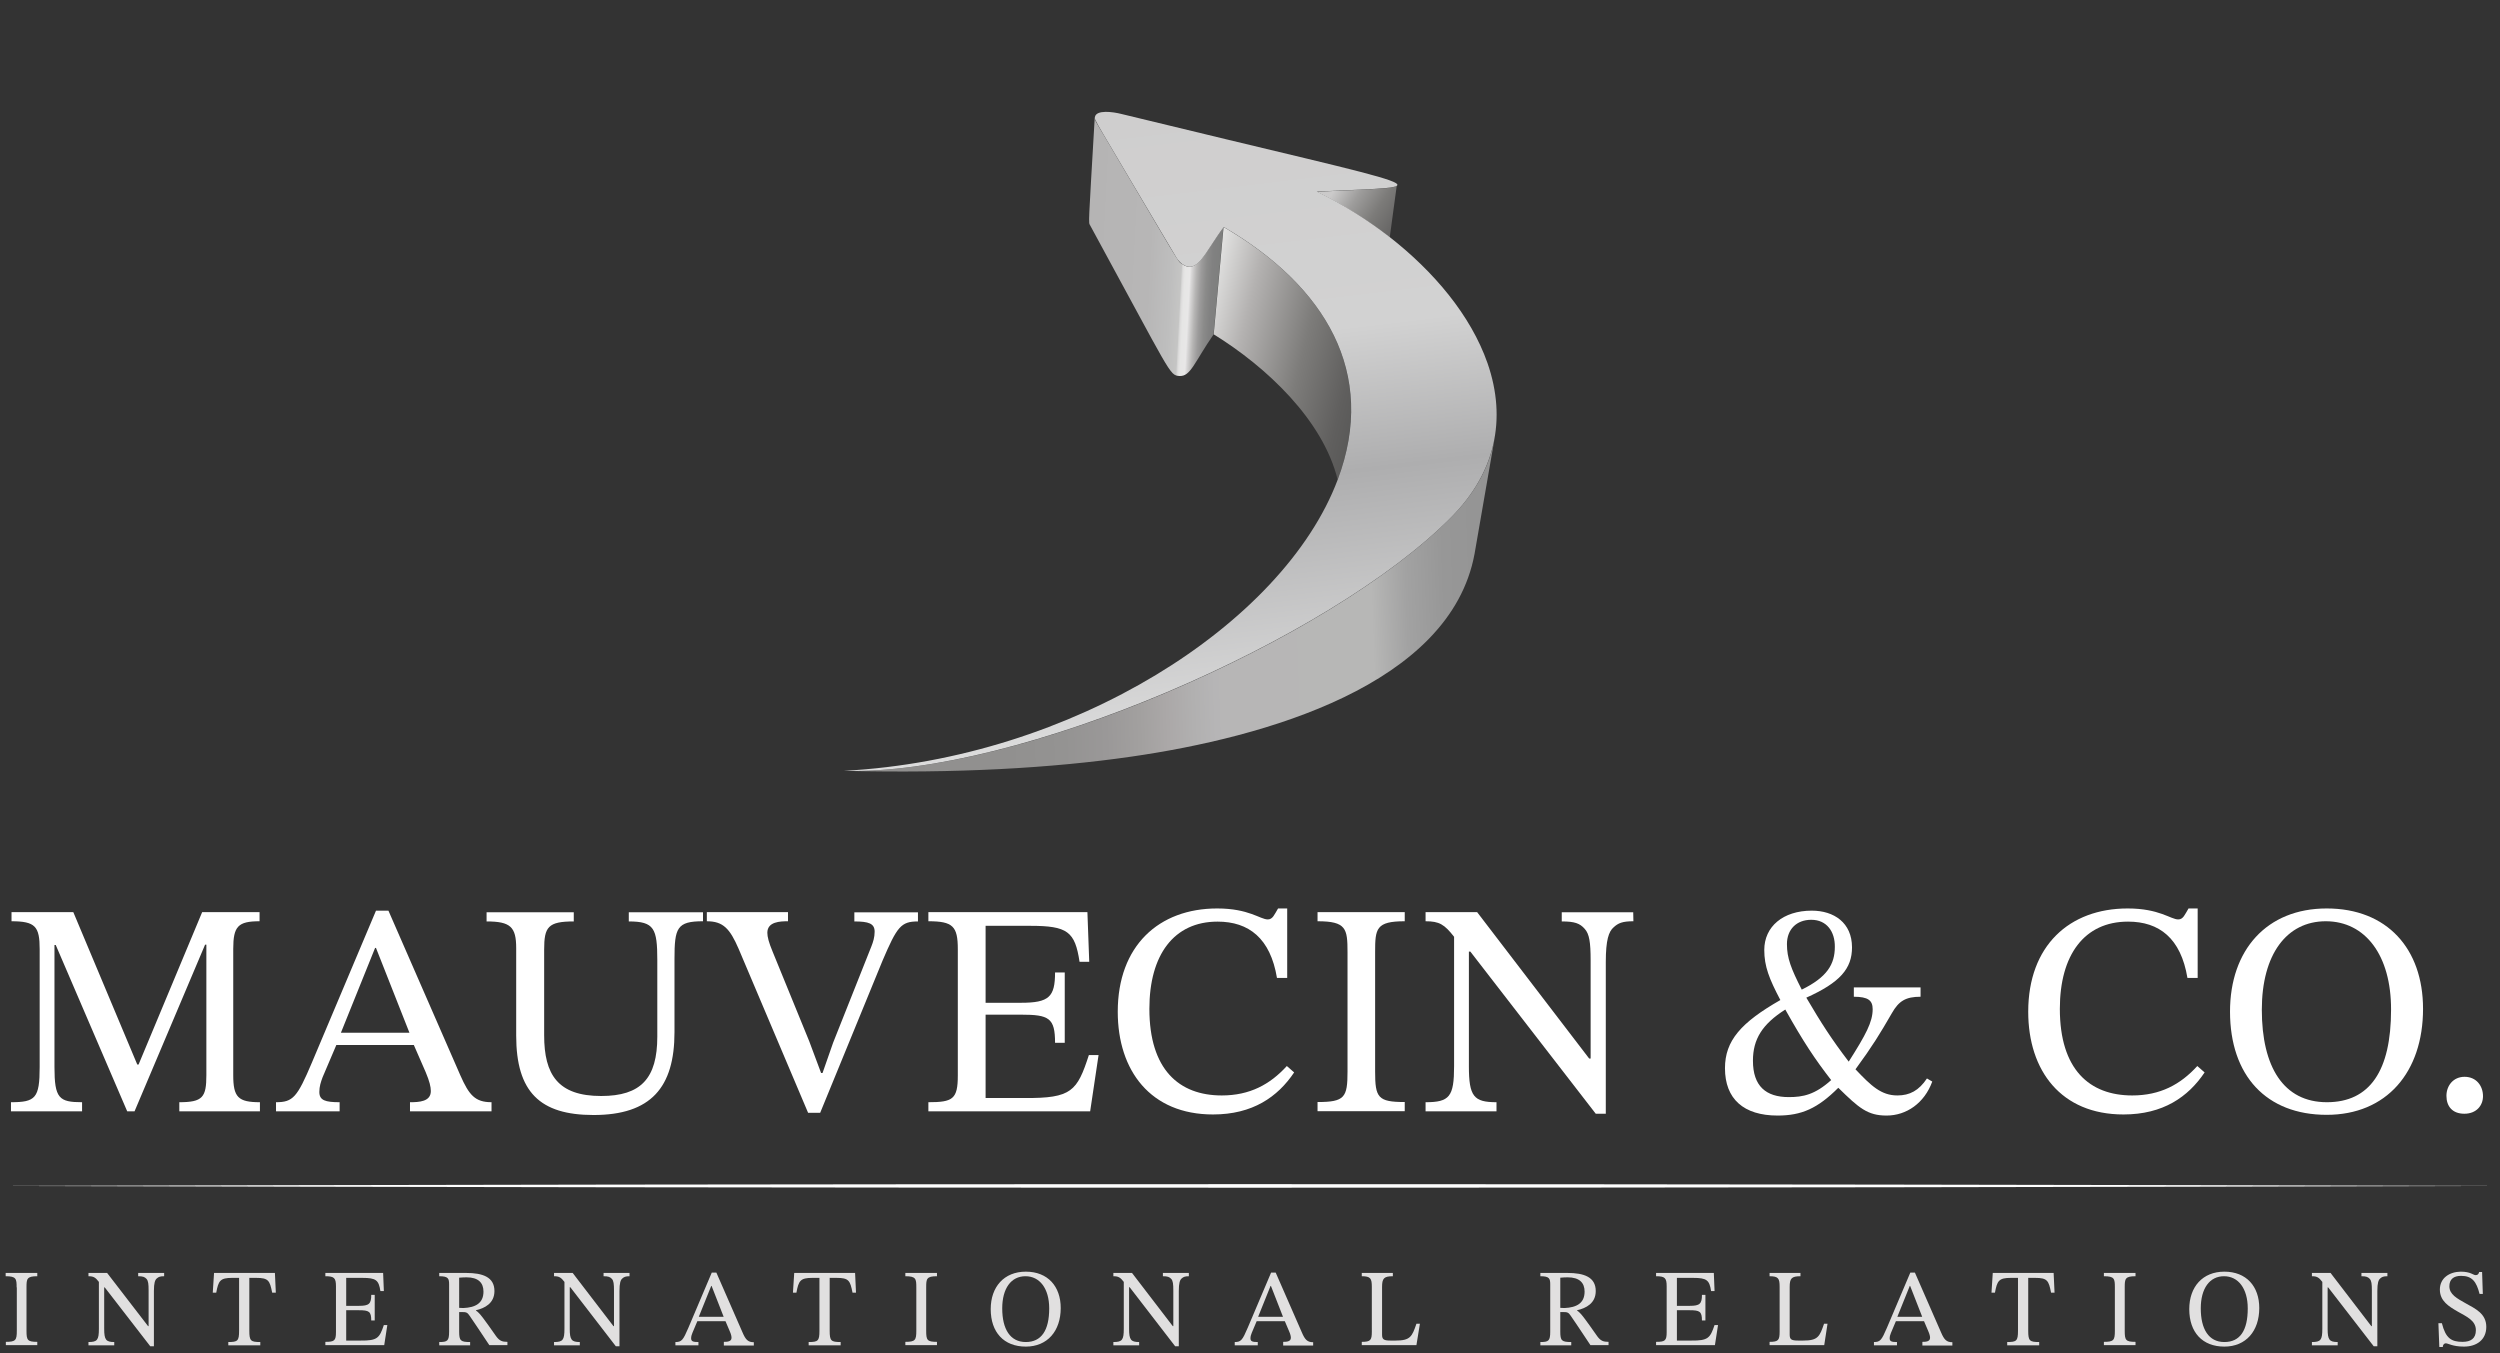 <svg xmlns="http://www.w3.org/2000/svg" xmlns:xlink="http://www.w3.org/1999/xlink" id="Capa_1" x="0px" y="0px" viewBox="0 0 1367.7 740.4" style="enable-background:new 0 0 1367.7 740.4;" xml:space="preserve"><rect x="0" y="0" width="1367.7" height="740.4" fill="#333333" stroke="none"/><style type="text/css">	.st0{fill:url(#SVGID_1_);}	.st1{fill:url(#SVGID_00000016054958685630631580000005607062376807928732_);}	.st2{fill:url(#SVGID_00000008126257475288848780000004552150523578040236_);}	.st3{fill:url(#SVGID_00000022522951993087689810000015958595988870611079_);}	.st4{fill:url(#SVGID_00000163032391840198275760000004433893622409533065_);}	.st5{fill:url(#SVGID_00000158751352279732823030000009210191159509438614_);}	.st6{fill:url(#SVGID_00000000920414591103309600000006746373825668715165_);}	.st7{fill:none;}	.st8{fill:#FFFFFF;}	.st9{fill:#E1E0E0;}</style><g>	<g>		<g>			<g>									<linearGradient id="SVGID_1_" gradientUnits="userSpaceOnUse" x1="595.015" y1="607.957" x2="668.609" y2="604.1" gradientTransform="matrix(1 0 0 -1 0 741.591)">					<stop offset="0" style="stop-color:#B5B4B4"></stop>					<stop offset="0.464" style="stop-color:#B7B6B6"></stop>					<stop offset="0.631" style="stop-color:#BEBEBE"></stop>					<stop offset="0.704" style="stop-color:#C5C5C4"></stop>					<stop offset="0.705" style="stop-color:#C6C6C6"></stop>					<stop offset="0.712" style="stop-color:#D5D5D4"></stop>					<stop offset="0.721" style="stop-color:#E0DFDF"></stop>					<stop offset="0.734" style="stop-color:#E6E6E5"></stop>					<stop offset="0.77" style="stop-color:#E8E7E7"></stop>					<stop offset="0.783" style="stop-color:#D8D7D7"></stop>					<stop offset="0.818" style="stop-color:#B6B5B4"></stop>					<stop offset="0.854" style="stop-color:#9C9B9B"></stop>					<stop offset="0.892" style="stop-color:#8B8B8A"></stop>					<stop offset="0.934" style="stop-color:#818181"></stop>					<stop offset="0.985" style="stop-color:#7E7F7E"></stop>				</linearGradient>				<path class="st0" d="M646.6,144.4c-2.6-1.8,0.6,2.7-46.9-77.5c-0.4-0.7-0.8-1.6-0.8-2.5c-3.5,60.3-3.5,57.1-2.5,58.9      c44.5,81.6,43.3,82,48.8,82.4c6.2,0.4,8.2-7.5,18.7-22.7l5.4-58.7C659,138.2,655,150.4,646.6,144.4z"></path>									<linearGradient id="SVGID_00000151509321832420505370000012807460891478533026_" gradientUnits="userSpaceOnUse" x1="458.789" y1="403.244" x2="820.586" y2="415.879" gradientTransform="matrix(1 0 0 -1 0 741.591)">					<stop offset="0" style="stop-color:#908F8E"></stop>					<stop offset="0.246" style="stop-color:#91908F"></stop>					<stop offset="0.334" style="stop-color:#949392"></stop>					<stop offset="0.398" style="stop-color:#9A9898"></stop>					<stop offset="0.449" style="stop-color:#A2A09F"></stop>					<stop offset="0.492" style="stop-color:#ABA8A8"></stop>					<stop offset="0.531" style="stop-color:#B1B0B0"></stop>					<stop offset="0.565" style="stop-color:#B6B5B6"></stop>					<stop offset="0.577" style="stop-color:#B7B6B6"></stop>					<stop offset="0.806" style="stop-color:#B7B7B6"></stop>					<stop offset="0.808" style="stop-color:#B6B6B5"></stop>					<stop offset="0.859" style="stop-color:#A2A2A2"></stop>					<stop offset="0.916" style="stop-color:#979797"></stop>					<stop offset="0.99" style="stop-color:#949494"></stop>				</linearGradient>				<path style="fill:url(#SVGID_00000151509321832420505370000012807460891478533026_);" d="M461.7,421.7L461.7,421.7      c95.5,2.8,265.9-71.3,332.6-139.1c13.2-13.4,20.6-27.8,23.3-42.4L806.7,303c-13.3,71.9-114.9,100.4-187.5,110.9      C575.2,420.3,522.8,423.2,461.7,421.7z"></path>									<linearGradient id="SVGID_00000088847068875579604640000016295405511032630922_" gradientUnits="userSpaceOnUse" x1="655.006" y1="559.659" x2="753.242" y2="535.165" gradientTransform="matrix(1 0 0 -1 0 741.591)">					<stop offset="0" style="stop-color:#E3E3E2"></stop>					<stop offset="0.237" style="stop-color:#B4B2B1"></stop>					<stop offset="0.58" style="stop-color:#7D7C7A"></stop>					<stop offset="0.846" style="stop-color:#605F5E"></stop>					<stop offset="1" style="stop-color:#565655"></stop>				</linearGradient>				<path style="fill:url(#SVGID_00000088847068875579604640000016295405511032630922_);" d="M669.4,124.2l-5.4,58.7      c29.1,18,59.8,47,67.8,79.5C754,203.2,724,155.8,669.4,124.2z"></path>									<linearGradient id="SVGID_00000073722603798093728820000016580841200436631723_" gradientUnits="userSpaceOnUse" x1="669.235" y1="616.818" x2="767.448" y2="592.331" gradientTransform="matrix(1 0 0 -1 0 741.591)">					<stop offset="0" style="stop-color:#65A9DD"></stop>					<stop offset="8.476257e-02" style="stop-color:#5DA1D8"></stop>					<stop offset="0.497" style="stop-color:#377FBE"></stop>					<stop offset="0.815" style="stop-color:#1F6BAE"></stop>					<stop offset="1" style="stop-color:#1664A8"></stop>				</linearGradient>				<path style="fill:url(#SVGID_00000073722603798093728820000016580841200436631723_);" d="M669.4,124.2c1.2,0.7,2.3,1.4,3.5,2.1      C671.7,125.6,670.5,124.9,669.4,124.2z"></path>									<linearGradient id="SVGID_00000114779416817832145000000016128198140369882780_" gradientUnits="userSpaceOnUse" x1="665.918" y1="679.71" x2="695.294" y2="323.923" gradientTransform="matrix(1 0 0 -1 0 741.591)">					<stop offset="0" style="stop-color:#86D0F0"></stop>					<stop offset="0.363" style="stop-color:#65A9DD"></stop>					<stop offset="0.577" style="stop-color:#60A6DC"></stop>					<stop offset="1" style="stop-color:#4591CE"></stop>				</linearGradient>				<path style="fill:url(#SVGID_00000114779416817832145000000016128198140369882780_);" d="M669.4,124.2c1.2,0.7,2.3,1.4,3.5,2.1      C671.7,125.6,670.5,124.9,669.4,124.2z"></path>									<linearGradient id="SVGID_00000162320190822278660000000015224865301989236670_" gradientUnits="userSpaceOnUse" x1="727.679" y1="648.053" x2="777.462" y2="615.723" gradientTransform="matrix(1 0 0 -1 0 741.591)">					<stop offset="0.128" style="stop-color:#CBCACA"></stop>					<stop offset="0.336" style="stop-color:#9E9D9C"></stop>					<stop offset="0.557" style="stop-color:#7C7B79"></stop>					<stop offset="0.747" style="stop-color:#696867"></stop>					<stop offset="0.883" style="stop-color:#626261"></stop>					<stop offset="0.917" style="stop-color:#7A7877"></stop>					<stop offset="0.989" style="stop-color:#BEBDBD"></stop>					<stop offset="1" style="stop-color:#CBCACA"></stop>				</linearGradient>				<path style="fill:url(#SVGID_00000162320190822278660000000015224865301989236670_);" d="M720.3,104.9c13.6,6.6,27.3,15,40,25      l3.9-28.8C764,103.4,752.9,103.3,720.3,104.9z"></path>									<linearGradient id="SVGID_00000003800509035415999200000005685481527348455810_" gradientUnits="userSpaceOnUse" x1="608.772" y1="681.638" x2="652.552" y2="317.095" gradientTransform="matrix(1 0 0 -1 0 741.591)">					<stop offset="0" style="stop-color:#CFCECE"></stop>					<stop offset="0.363" style="stop-color:#D2D2D2"></stop>					<stop offset="0.577" style="stop-color:#AEAEAF"></stop>					<stop offset="1" style="stop-color:#E5E5E5"></stop>				</linearGradient>				<path style="fill:url(#SVGID_00000003800509035415999200000005685481527348455810_);" d="M813.8,198.7      c-9.2-26.3-29.5-50.2-53.4-68.9c-12.7-9.9-26.4-18.4-40-25c70.1-3.4,71.6,1.1-107.1-42.5c-4.4-1.1-13.5-2.4-14.3,1.7      c-0.3,1.8-1.9-1.6,44.5,76.8c0.9,1.5,2,2.7,3.2,3.6c8.5,6,12.4-6.3,22.8-20.2c55.2,32,84.4,79.6,62.3,138.3      c-29.7,78.9-145.2,152.6-270.1,159.2c94.7,2.8,265.7-71.2,332.6-139.1C817.9,258.6,824.5,229.6,813.8,198.7z"></path>			</g>		</g>		<rect x="225.8" y="0" class="st7" width="529.4" height="529.4"></rect>	</g>	<g>		<path class="st8" d="M98.1,608v-5c12.8,0,14.8-2.7,14.8-14.8v-71.4h-0.7L73.6,608h-4l-39.1-91h-0.7v66.8    c0,17.1,2.5,19.2,15.1,19.2v5H6v-5c13.4,0,15.7-2.2,15.7-19.2v-64.5c0-12.4-2.3-15.3-15.4-15.3v-5h33.8l35,83.4h0.7l34.8-83.4H142    v5c-11.8,0-14.4,2.8-14.4,15.1v69.1c0,12.1,2.7,14.8,14.6,14.8v5H98.1z"></path>		<path class="st8" d="M224.3,608v-5c5,0,11.4-0.3,11.4-6.1c0-2.3-0.7-5.3-2.8-10.3l-6.5-14.9H184l-7.5,17.6c-1,2.7-1.8,5.1-1.8,8.1    c0,4.6,3.3,5.6,11.1,5.6v5H151v-5c9.3,0,11.6-2.7,19.6-21.6l35.1-83.2h6.8l39.3,90c4.8,10.9,8.1,14.8,17.1,14.8v5L224.3,608    L224.3,608z M205.7,518.6h-0.5L186.5,565H224L205.7,518.6z"></path>		<path class="st8" d="M384.6,504c-14.3,0-15.6,3.6-15.6,20.7v40c0,30.2-12.9,45.3-44.3,45.3c-29.3,0-42.3-12.6-42.3-43.4v-47.9    c0-11.6-3.1-14.6-16.2-14.6v-5h47.7v5c-14.1,0-16.2,3-16.2,15.4v46.9c0,21.5,7.5,33.2,31.2,33.2c21.7,0,30.7-9.6,30.7-32.5v-41.8    c0-17.4-1.7-21.2-15.6-21.2v-5h40.6L384.6,504L384.6,504z"></path>		<path class="st8" d="M476.7,517.8c1-2.5,1.8-5.1,1.8-8.1c0-4.5-3.3-5.6-11.1-5.6v-5h34.8v5c-9.3,0-11.4,2.8-19.4,21.5l-34.1,83.2    h-6.6l-38-89.7c-4.8-11.1-8.5-15.1-17.4-15.1v-5h44.4v5c-4.3,0-11.3,0.2-11.3,6.3c0,2.2,0.8,5.3,2.8,10.1l20.1,49.2l6.5,17.4h0.8    l5.8-16.6L476.7,517.8z"></path>		<path class="st8" d="M596.4,608h-88.5v-5c13.4,0,16.1-1.7,16.1-14.6v-69.1c0-12.6-2.7-15.3-16.1-15.3v-5h87l1,27.2h-5.3    c-2.5-16.6-6.6-19.7-27-19.7h-24.4v42.1h19.4c15.3,0,18.6-3.2,18.6-16.6h5.3v38.5h-5.3c0-13.6-3.3-15.4-18.6-15.4h-19.4v45.6h21.4    c25.7,0.2,28.7-3.8,35.1-23.5h5.3L596.4,608z"></path>		<path class="st8" d="M708,586.7c-9,13.4-22.7,23-44.4,23c-34.1,0-52.1-23.9-52.1-56.2c0-36.1,22.5-56.5,54.4-56.5    c17.4,0,23.5,6,27.7,6c2.7,0,3.6-2.7,5.6-6h5v38h-5.6c-3.6-21.7-15.4-30.8-32.5-30.8c-23.9,0-37.3,18.2-37.3,47.7    c0,33.2,16.2,47.4,39.6,47.4c15.3,0,26.4-6,35.6-16.1L708,586.7z"></path>		<path class="st8" d="M737.2,520.9c0-12.9-0.7-16.9-16.4-16.9v-5h47.7v5c-15.7,0-16.2,4-16.2,16.9v65.3c0,14.3,1.5,16.7,16.2,16.7    v5h-47.7v-5c14.9,0,16.4-2.5,16.4-16.7V520.9z"></path>		<path class="st8" d="M893.6,504c-6,0-8.3,1-10.8,3.3c-2.7,2.3-4.3,7-4.3,18.9v83.1H873l-68.6-88.7h-0.8v62.7    c0,16.6,2.7,19.7,15.1,19.7v5h-38.8v-5c13.1,0,15.6-3,15.6-19.7v-70.8c-5.3-6.8-8.1-8.5-15.6-8.5v-5h28.2l61.3,80.1h0.8v-53.7    c0-9.9-0.7-14.4-3.2-17.2c-2.7-3.1-5.6-4.1-12.6-4.1v-5h39.1L893.6,504L893.6,504z"></path>		<path class="st8" d="M1057.1,591.7c-4.3,11.8-14.1,18.6-25,18.6c-10.4,0-15.1-4.1-26.4-15.2c-11.3,11.3-20.1,15.2-33.2,15.2    c-18.6,0-28.8-9.1-28.8-25.9c0-15.1,8.8-25,30.3-37.3c-6.1-11.6-8.8-18.4-8.8-27.4c0-12.8,10.3-21.5,26-21.5    c12.1,0,22,6.6,22,20.1c0,11.6-6.5,19.2-25,27.5c8.1,13.8,13.8,22.7,23.2,35c9.4-14.8,13.1-21.7,13.1-28.7c0-4.8-2.5-6.8-10.3-6.8    v-5.1h36.5v5.1c-8.1,0-11.9,2.3-15.7,9c-6.6,11.4-10.4,17.7-19.9,30.7c8.6,9.1,14.1,14.3,22.9,14.3c6.8,0,11.8-2.7,16.2-9.3    L1057.1,591.7z M976.7,552.3c-12.6,8-17.7,16.2-17.7,28c0,13.9,7.1,19.9,19.6,19.9c7.8,0,14.3-1.3,23.2-9.3    C992.8,579.3,986.5,569.8,976.7,552.3z M990.9,503.2c-8.1,0-13.3,5.3-13.3,13.3c0,7.6,2.2,13.3,8.1,24.9    c13.9-6.8,18.1-13.9,18.1-23.4C1003.9,509.7,999.4,503.2,990.9,503.2z"></path>		<path class="st8" d="M1206.1,586.7c-9,13.4-22.7,23-44.4,23c-34.1,0-52.1-23.9-52.1-56.2c0-36.1,22.5-56.5,54.4-56.5    c17.4,0,23.5,6,27.7,6c2.7,0,3.6-2.7,5.6-6h5v38h-5.6c-3.6-21.7-15.4-30.8-32.5-30.8c-23.9,0-37.3,18.2-37.3,47.7    c0,33.2,16.2,47.4,39.6,47.4c15.3,0,26.4-6,35.6-16.1L1206.1,586.7z"></path>		<path class="st8" d="M1272.9,609.9c-33,0-52.9-21.4-52.9-56.5c0-33.7,20.1-56.4,52.9-56.4c33,0,52.7,22,52.7,54.9    C1325.6,586.6,1305.6,609.9,1272.9,609.9z M1272.4,504c-21.4,0-35,18.1-35,48.4c0,31.2,11.8,50.6,35.6,50.6    c23.5,0,35.1-17.2,35.1-50.6C1308.2,522.6,1294,504,1272.4,504z"></path>		<path class="st8" d="M1348.2,609.3c-6.6,0-9.8-4.1-9.8-9.8c0-5.6,3.8-10.4,9.9-10.4c6.5,0,10.1,5,10.1,10.6    C1358.4,604.8,1354.8,609.3,1348.2,609.3z"></path>	</g>	<path class="st8" d="M0,648.8c438.1-1.3,929.6-1.3,1367.7,0C929.6,650.1,438.1,650.1,0,648.8L0,648.8z"></path>	<g>		<path class="st9" d="M9.1,704.3c0-4.7-0.2-6.1-6-6.1v-1.8h17.3v1.8c-5.7,0-5.9,1.4-5.9,6.1v23.7c0,5.2,0.5,6.1,5.9,6.1v1.8H3.2    v-1.8c5.4,0,6-0.9,6-6.1V704.3z"></path>		<path class="st9" d="M89.7,698.2c-2.2,0-3,0.4-3.9,1.2c-1,0.8-1.6,2.5-1.6,6.9v30.2h-2l-24.9-32.2h-0.3V727c0,6,1,7.2,5.5,7.2v1.8    H48.4v-1.8c4.8,0,5.7-1.1,5.7-7.2v-25.7c-1.9-2.5-3-3.1-5.7-3.1v-1.8h10.2L81,725.5h0.3V706c0-3.6-0.2-5.2-1.1-6.3    c-1-1.1-2-1.5-4.6-1.5v-1.8h14.2V698.2z"></path>		<path class="st9" d="M148.9,707.2c-1.3-6.6-2-8.1-8.7-8.1h-3.8v29c0,5.5,0.8,6.1,6,6.1v1.8h-17.5v-1.8c5.1,0,5.9-0.6,5.9-6.1v-29    H127c-6.6,0-7.5,1.6-8.7,8.1h-1.9l0.7-10.8h33.3l0.5,10.8H148.9z"></path>		<path class="st9" d="M210.2,735.9H178v-1.8c4.9,0,5.8-0.6,5.8-5.3v-25.1c0-4.6-1-5.5-5.8-5.5v-1.8h31.6l0.4,9.9h-1.9    c-0.9-6-2.4-7.2-9.8-7.2h-8.9v15.3h7c5.5,0,6.7-1.1,6.7-6h1.9v14h-1.9c0-4.9-1.2-5.6-6.7-5.6h-7v16.6h7.8    c9.3,0.1,10.4-1.4,12.8-8.5h1.9L210.2,735.9z"></path>		<path class="st9" d="M260.4,716.8v0.2c2,1.2,4.4,4.6,11,14c1.9,2.6,3.4,3.1,6.2,3.1v1.8h-9.9c-6.6-9.9-8.3-12.5-10.8-16.1    c-1.2-1.8-1.9-2-4-2h-1.7v10.7c0,5,0.8,5.7,6,5.7v1.8h-16.9v-1.8c4.5,0,5.4-0.6,5.4-5.7v-25.8c0-3.3-0.5-4.5-5.4-4.5v-1.8H255    c9,0,15.5,2.2,15.5,9.9C270.5,713,265.2,715.7,260.4,716.8z M251.2,715.5l2.3,0.1c6.6-0.3,11-2.6,11-9c0-4.8-2.8-7.8-9.3-7.8    c-1.3,0-2.7,0.1-4,0.2V715.5z"></path>		<path class="st9" d="M344.4,698.2c-2.2,0-3,0.4-3.9,1.2c-1,0.8-1.6,2.5-1.6,6.9v30.2h-2L312,704.2h-0.3V727c0,6,1,7.2,5.5,7.2v1.8    h-14.1v-1.8c4.8,0,5.7-1.1,5.7-7.2v-25.7c-1.9-2.5-3-3.1-5.7-3.1v-1.8h10.2l22.3,29.1h0.3V706c0-3.6-0.2-5.2-1.1-6.3    c-1-1.1-2-1.5-4.6-1.5v-1.8h14.2V698.2z"></path>		<path class="st9" d="M396,735.9v-1.8c1.8,0,4.2-0.1,4.2-2.2c0-0.8-0.2-1.9-1-3.7l-2.3-5.4h-15.4l-2.7,6.4c-0.4,1-0.7,1.9-0.7,3    c0,1.7,1.2,2,4,2v1.8h-12.6v-1.8c3.4,0,4.2-1,7.1-7.8l12.8-30.2h2.5l14.3,32.7c1.7,4,3,5.4,6.2,5.4v1.8H396z M389.3,703.5h-0.2    l-6.8,16.9h13.6L389.3,703.5z"></path>		<path class="st9" d="M466.4,707.2c-1.3-6.6-2-8.1-8.7-8.1h-3.8v29c0,5.5,0.8,6.1,6,6.1v1.8h-17.5v-1.8c5.1,0,5.9-0.6,5.9-6.1v-29    h-3.9c-6.6,0-7.5,1.6-8.7,8.1h-1.9l0.7-10.8h33.3l0.5,10.8H466.4z"></path>		<path class="st9" d="M501.3,704.3c0-4.7-0.2-6.1-6-6.1v-1.8h17.3v1.8c-5.7,0-5.9,1.4-5.9,6.1v23.7c0,5.2,0.5,6.1,5.9,6.1v1.8    h-17.3v-1.8c5.4,0,6-0.9,6-6.1V704.3z"></path>		<path class="st9" d="M561.2,736.7c-12,0-19.2-7.8-19.2-20.5c0-12.2,7.3-20.5,19.2-20.5c12,0,19.1,8,19.1,19.9    C580.3,728.2,573,736.7,561.2,736.7z M561,698.2c-7.8,0-12.7,6.6-12.7,17.6c0,11.3,4.3,18.4,12.9,18.4c8.5,0,12.8-6.3,12.8-18.4    C574,704.9,568.8,698.2,561,698.2z"></path>		<path class="st9" d="M650.4,698.2c-2.2,0-3,0.4-3.9,1.2c-1,0.8-1.6,2.5-1.6,6.9v30.2h-2L618,704.2h-0.3V727c0,6,1,7.2,5.5,7.2v1.8    h-14.1v-1.8c4.8,0,5.7-1.1,5.7-7.2v-25.7c-1.9-2.5-3-3.1-5.7-3.1v-1.8h10.2l22.3,29.1h0.3V706c0-3.6-0.2-5.2-1.1-6.3    c-1-1.1-2-1.5-4.6-1.5v-1.8h14.2V698.2z"></path>		<path class="st9" d="M702,735.9v-1.8c1.8,0,4.2-0.1,4.2-2.2c0-0.8-0.2-1.9-1-3.7l-2.3-5.4h-15.4l-2.7,6.4c-0.4,1-0.7,1.9-0.7,3    c0,1.7,1.2,2,4,2v1.8h-12.6v-1.8c3.4,0,4.2-1,7.1-7.8l12.8-30.2h2.5l14.3,32.7c1.7,4,3,5.4,6.2,5.4v1.8H702z M695.3,703.5h-0.2    l-6.8,16.9h13.6L695.3,703.5z"></path>		<path class="st9" d="M774.9,735.9h-29.9v-1.8c4.8,0,5.5-0.9,5.5-5.6V704c0-4.6-0.7-5.8-5.5-5.8v-1.8H762v1.8    c-4.9,0-5.9,1.2-5.9,5.9v26.1c0,2.6,1,3.2,4.6,3.2h2.8c8.1,0,9-2.2,11.4-9.2h1.9L774.9,735.9z"></path>		<path class="st9" d="M862.8,716.8v0.2c2,1.2,4.4,4.6,11,14c1.9,2.6,3.4,3.1,6.2,3.1v1.8h-9.9c-6.6-9.9-8.3-12.5-10.8-16.1    c-1.2-1.8-1.9-2-4-2h-1.7v10.7c0,5,0.8,5.7,6,5.7v1.8h-16.9v-1.8c4.5,0,5.4-0.6,5.4-5.7v-25.8c0-3.3-0.5-4.5-5.4-4.5v-1.8h14.8    c9,0,15.5,2.2,15.5,9.9C873,713,867.7,715.7,862.8,716.8z M853.6,715.5l2.3,0.1c6.6-0.3,11-2.6,11-9c0-4.8-2.8-7.8-9.3-7.8    c-1.3,0-2.7,0.1-4,0.2V715.5z"></path>		<path class="st9" d="M938.2,735.9H906v-1.8c4.9,0,5.8-0.6,5.8-5.3v-25.1c0-4.6-1-5.5-5.8-5.5v-1.8h31.6l0.4,9.9h-1.9    c-0.9-6-2.4-7.2-9.8-7.2h-8.9v15.3h7c5.5,0,6.7-1.1,6.7-6h1.9v14h-1.9c0-4.9-1.2-5.6-6.7-5.6h-7v16.6h7.8    c9.3,0.1,10.4-1.4,12.8-8.5h1.9L938.2,735.9z"></path>		<path class="st9" d="M998,735.9h-29.9v-1.8c4.8,0,5.5-0.9,5.5-5.6V704c0-4.6-0.7-5.8-5.5-5.8v-1.8h16.9v1.8    c-4.9,0-5.9,1.2-5.9,5.9v26.1c0,2.6,1,3.2,4.6,3.2h2.8c8.1,0,9-2.2,11.4-9.2h1.9L998,735.9z"></path>		<path class="st9" d="M1051.7,735.9v-1.8c1.8,0,4.2-0.1,4.2-2.2c0-0.8-0.2-1.9-1-3.7l-2.3-5.4h-15.4l-2.7,6.4c-0.4,1-0.7,1.9-0.7,3    c0,1.7,1.2,2,4,2v1.8h-12.6v-1.8c3.4,0,4.2-1,7.1-7.8l12.8-30.2h2.5l14.3,32.7c1.7,4,3,5.4,6.2,5.4v1.8H1051.7z M1045,703.5h-0.2    l-6.8,16.9h13.6L1045,703.5z"></path>		<path class="st9" d="M1122.1,707.2c-1.3-6.6-2-8.1-8.7-8.1h-3.8v29c0,5.5,0.8,6.1,6,6.1v1.8h-17.5v-1.8c5.1,0,5.9-0.6,5.9-6.1v-29    h-3.9c-6.6,0-7.5,1.6-8.7,8.1h-1.9l0.7-10.8h33.3l0.5,10.8H1122.1z"></path>		<path class="st9" d="M1157,704.3c0-4.7-0.2-6.1-6-6.1v-1.8h17.3v1.8c-5.7,0-5.9,1.4-5.9,6.1v23.7c0,5.2,0.5,6.1,5.9,6.1v1.8H1151    v-1.8c5.4,0,6-0.9,6-6.1V704.3z"></path>		<path class="st9" d="M1216.9,736.7c-12,0-19.2-7.8-19.2-20.5c0-12.2,7.3-20.5,19.2-20.5c12,0,19.1,8,19.1,19.9    C1236,728.2,1228.7,736.7,1216.9,736.7z M1216.7,698.2c-7.8,0-12.7,6.6-12.7,17.6c0,11.3,4.3,18.4,12.9,18.4    c8.6,0,12.8-6.3,12.8-18.4C1229.7,704.9,1224.5,698.2,1216.7,698.2z"></path>		<path class="st9" d="M1306.1,698.2c-2.2,0-3,0.4-3.9,1.2c-1,0.8-1.6,2.5-1.6,6.9v30.2h-2l-24.9-32.2h-0.3V727c0,6,1,7.2,5.5,7.2    v1.8h-14.1v-1.8c4.8,0,5.7-1.1,5.7-7.2v-25.7c-1.9-2.5-3-3.1-5.7-3.1v-1.8h10.2l22.3,29.1h0.3V706c0-3.6-0.2-5.2-1.1-6.3    c-1-1.1-2-1.5-4.6-1.5v-1.8h14.2V698.2z"></path>		<path class="st9" d="M1356.5,707.8c-1.7-6.6-4-9.8-10.1-9.8c-4.1,0-6.4,1.9-6.4,5.7c0,4.5,4.3,6.7,8.9,9.3    c5.4,3,11.3,5.7,11.3,12.9c0,7-5.2,10.8-12.2,10.8c-6.3,0-8.6-1.8-10-1.8c-0.8,0-1.6,0.8-1.6,2h-1.9l-0.5-13h1.9    c2.1,8.3,5.2,10.2,11.3,10.2c4.5,0,7.3-1.8,7.3-6.4c0-5.3-5.1-7.4-10-10.2c-4.8-2.8-9.7-5.7-9.7-12c0-6.3,5.2-9.7,11.4-9.8    c5.5,0,6.8,1.9,8.2,1.9c1,0,1.6-0.5,1.9-1.7h1.6l0.4,12H1356.5z"></path>	</g></g></svg>